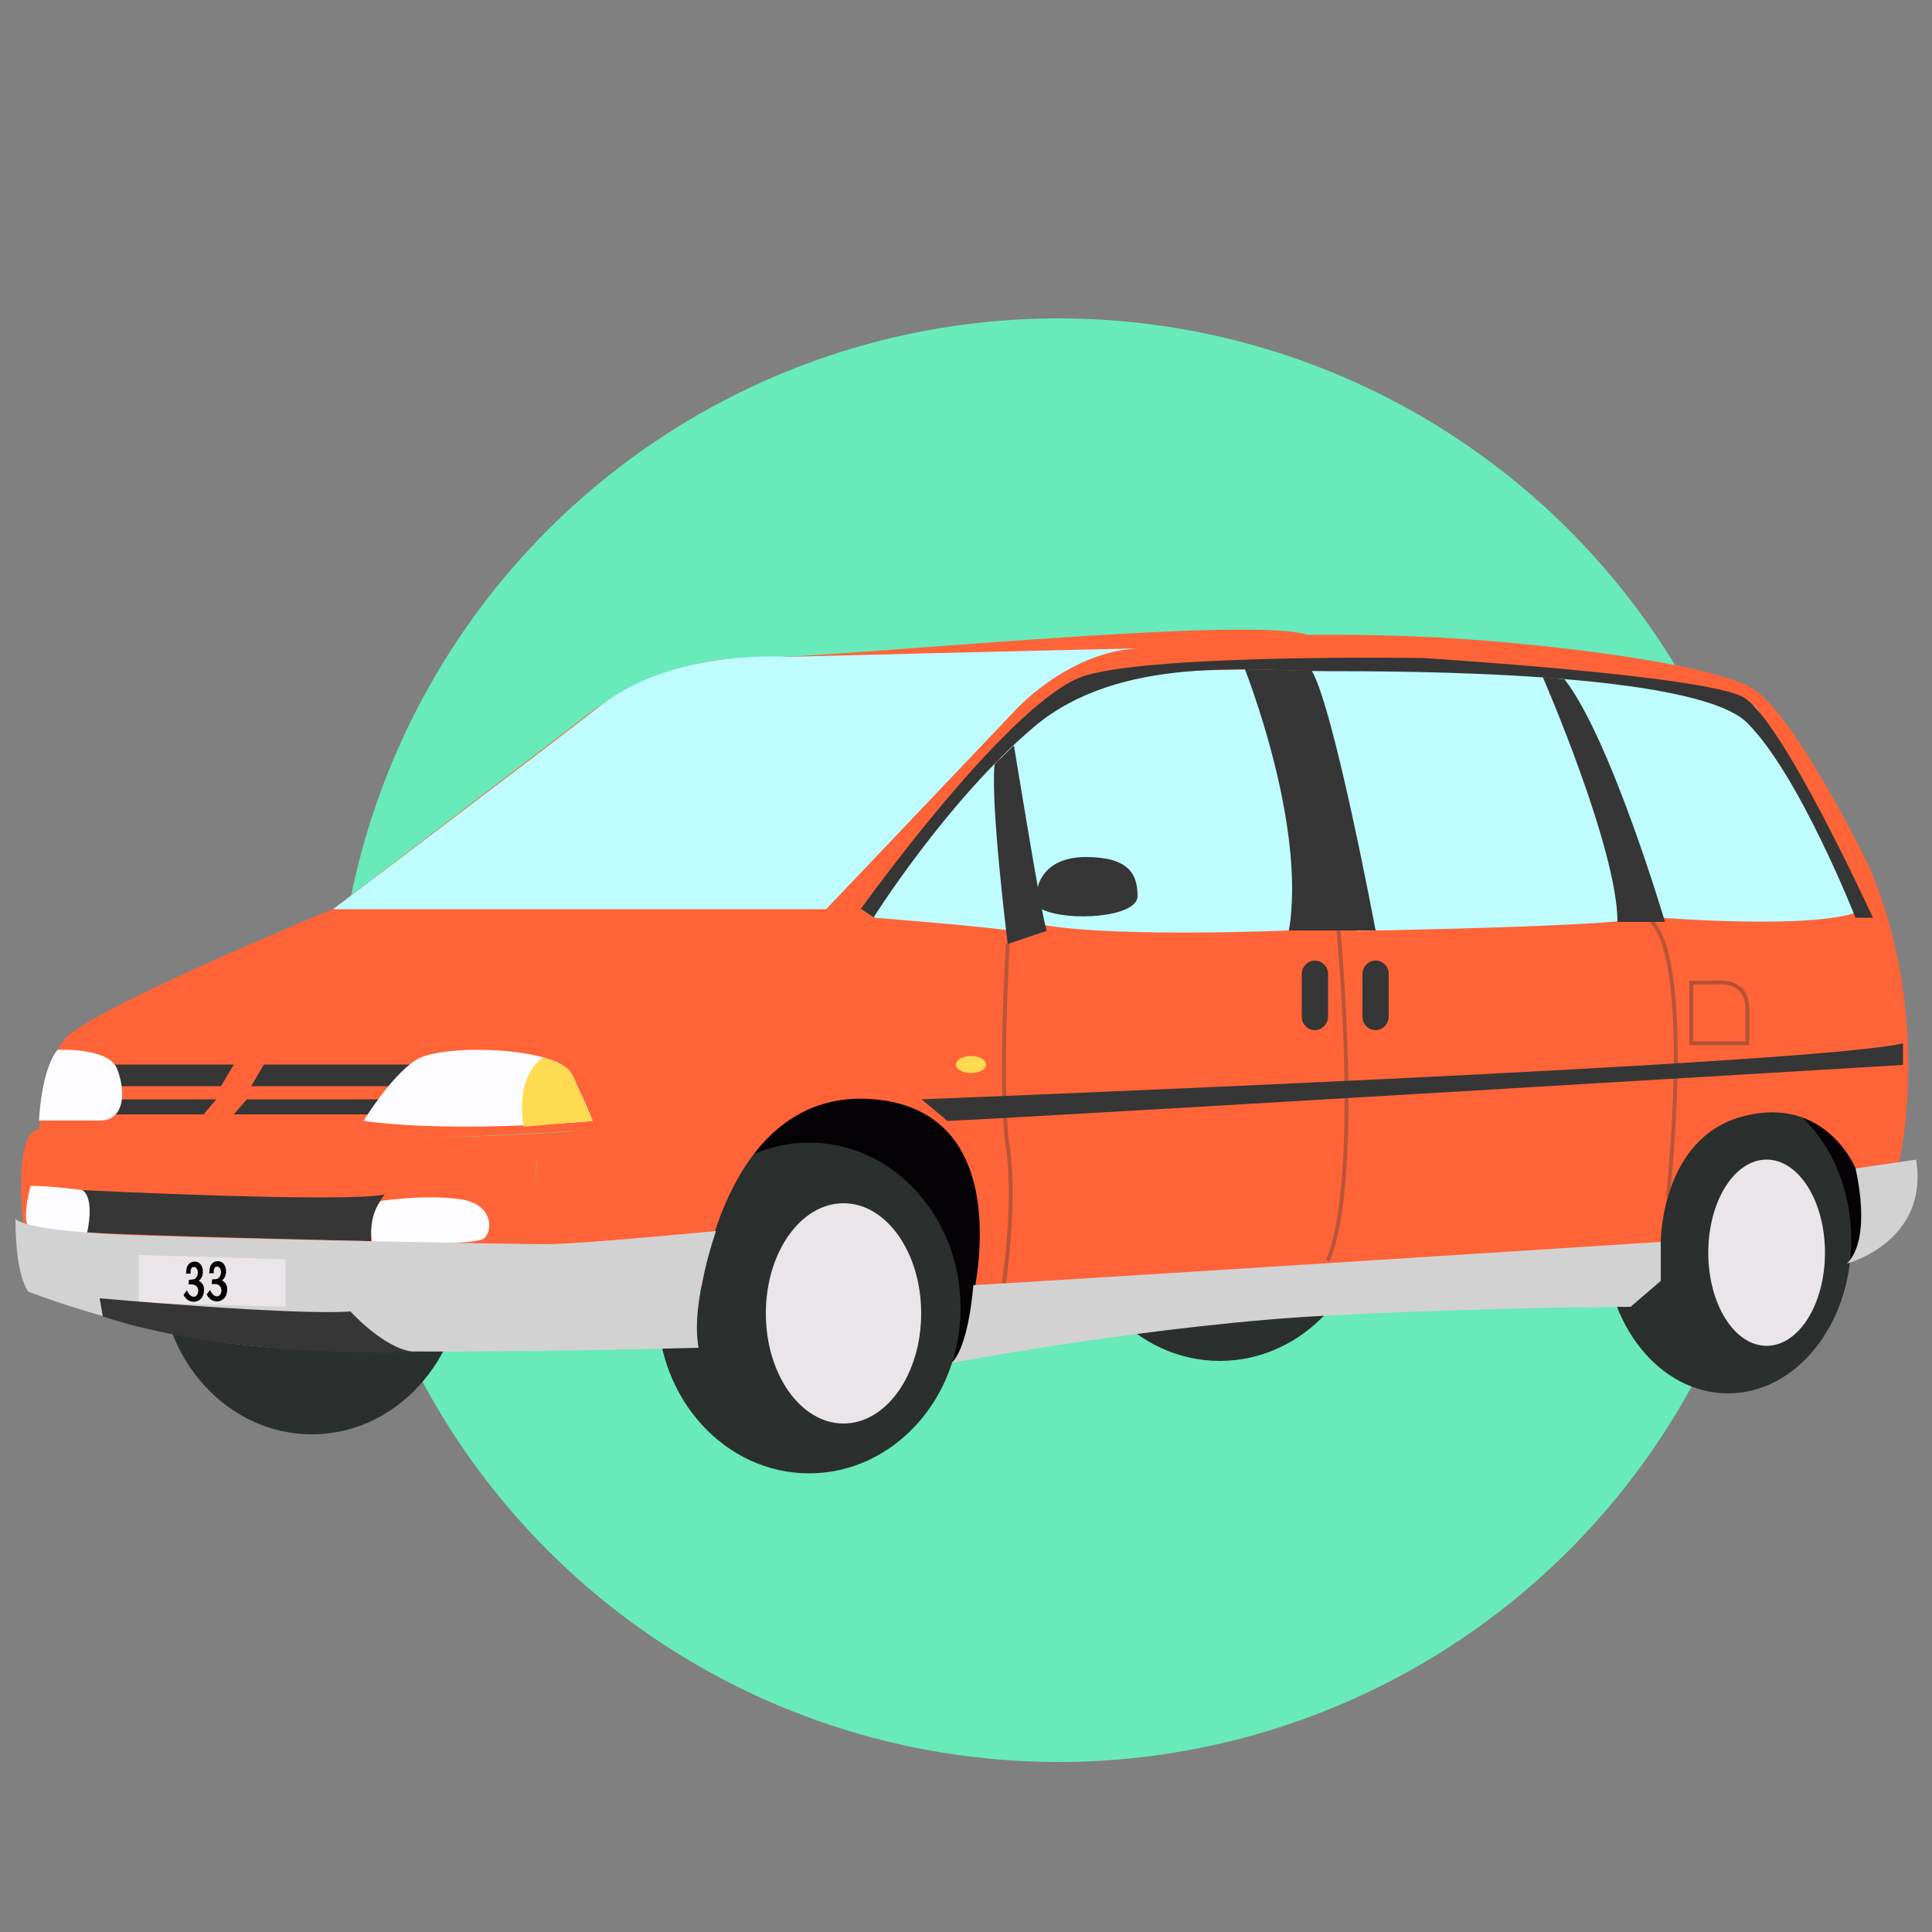 <?xml version="1.0" encoding="utf-8"?>
<!-- Generator: Adobe Illustrator 22.1.0, SVG Export Plug-In . SVG Version: 6.00 Build 0)  -->
<svg version="1.1" id="Calque_1" xmlns="http://www.w3.org/2000/svg" xmlns:xlink="http://www.w3.org/1999/xlink" x="0px" y="0px"
	 viewBox="0 0 500 500" style="enable-background:new 0 0 500 500;" xml:space="preserve">
<rect x="0" y="0" width="500" height="500" fill="#808080" stroke="none"/>
<style type="text/css">
	.st0{fill:#68EABA;}
	.st1{fill:#040204;}
	.st2{fill:#2B2F2E;}
	.st3{fill:#EAE5E8;}
	.st4{fill:#FF6438;}
	.st5{fill:#D2D2D2;}
	.st6{fill:#363636;}
	.st7{fill:#FDFCFE;}
	.st8{fill:#BFFCFF;}
	.st9{opacity:0.34;fill:none;stroke:#363636;stroke-miterlimit:10;}
	.st10{fill:#FFDB52;}
	.st11{opacity:0.34;fill:none;stroke:#2B2F2E;stroke-miterlimit:10;}
</style>
<circle class="st0" cx="273.9" cy="269.2" r="186.8"/>
<path class="st1" d="M246.3,352.7l-70.2-3.8l-0.3-47.7l24.6-23.5l44.8-3.4c0,0,13.4,10.1,13.4,12.3s2.7,21.7,3,22.6
	c0.3,0.9-1.9,32.2-1.9,32.2L246.3,352.7z"/>
<path class="st1" d="M420,338.2l57.9-11.2c0,0,9-7.8,10.1-9c1.1-1.1-2.2-24.6-5.6-25.7c-3.4-1.1-16.8-10.1-20.1-10.1
	s-7.8-5.6-19,1.1s-22.4,6.7-22.4,14.5s-2.2,21.3-2.2,21.3L420,338.2z"/>
<ellipse class="st2" cx="209.4" cy="338.5" rx="39.2" ry="42.8"/>
<ellipse class="st2" cx="447.2" cy="320.9" rx="31.9" ry="39.7"/>
<ellipse class="st3" cx="218.3" cy="339.9" rx="20.1" ry="28.5"/>
<ellipse class="st3" cx="457.2" cy="324.2" rx="15.1" ry="24.1"/>
<ellipse class="st2" cx="315.7" cy="309.4" rx="39.2" ry="42.8"/>
<path class="st4" d="M429.8,321.4c0,0,0-26.9,21.3-32.5s29.1,13.4,29.1,13.4l10.1,5.6l1.2-7.2c0,0,8.9-37.6-7.9-76.7
	c0,0-19-39.2-30.2-45.9s-58.2-12.3-87.3-13.4c-29.1-1.1-77.2-1.1-94,11.2s-58.2,59.3-58.2,59.3s-43.6,20.1-67.1,35.8
	c0,0,6.2,14,7.3,20.7c0,0-10.6,0.6-14,6.2c-3.4,5.6-2.2,34.7-2.2,34.7h43.8c0,0,6.5-51.5,44.6-48.1c38,3.4,25.2,52.6,25.2,52.6h66.5
	L429.8,321.4z"/>
<ellipse class="st2" cx="80.7" cy="328.4" rx="39.2" ry="42.8"/>
<path class="st5" d="M251.9,332.6c0,0-1.1,15.7-5.6,20.1c0,0,53.7-10.1,98.5-12.3c44.8-2.2,77.2-2.2,77.2-2.2l7.8-6.7v-10.1
	C429.8,321.4,289.9,330.4,251.9,332.6z"/>
<path class="st5" d="M480.2,302.4c0,0,4.5,17.9-2.2,24.6c0,0,21.3-5.6,17.9-26.9L480.2,302.4z"/>
<path class="st4" d="M10.2,292.3c0,0,69.4,5.6,145.5,0c0,0-16.4-0.3-17.1,11c-0.8,11.3-0.9,21.6-0.9,21.6s-105.7,6.6-131.7-8.6
	C5.9,316.4,3.4,292.3,10.2,292.3z"/>
<path class="st6" d="M21.3,308c0,0,68.3,3.4,78.3,1.1c0,0-3.8,4-3.6,12.1c0,0-64.1-1.5-73.9-2.3C22.2,318.9,24.7,311.3,21.3,308z"/>
<path class="st4" d="M10.2,292.3c0,0,0-15.7,6.7-23.5s69.4-33.6,69.4-33.6l66-50.4c0,0,17.9-14.5,41.4-14.5s127.6-11,144.4-6.1
	l-182.4,128C155.6,292.3,61.6,299,10.2,292.3z"/>
<polygon class="st6" points="25.8,275.5 60.5,275.5 57.2,281.1 25.8,281.1 "/>
<polygon class="st6" points="68.3,275.5 65,281.1 105.3,281.1 112,275.5 "/>
<path class="st7" d="M98.5,310.8c0,0-3.3,3.9-2.2,10.7c0,0,26.9,1.1,29.1-1.1c2.2-2.2,2.2-9-6.7-10.1
	C109.8,309.1,98.5,310.8,98.5,310.8z"/>
<path class="st7" d="M21.3,308c0,0-7.8-1.1-13.4-1.1c0,0-1.9,7.1-0.9,9.7c0.9,2.6,15.5,2.6,15.5,2.6S24.7,310.2,21.3,308z"/>
<path class="st8" d="M294.8,167.8c0,0-37.7,0.8-91.3,2.2c0,0-28.9-2.2-47.9,12.5s-69.4,52.8-69.4,52.8h127.6l48.4-50.9
	C262.2,184.3,276.3,168.5,294.8,167.8z"/>
<path class="st6" d="M238.5,284.5c0,0,231.7-9,254-14.5v5.6c0,0-222.7,13.4-247.3,14.5L238.5,284.5z"/>
<path class="st9" d="M427.3,238.6c0,0,10.7,4.8,4.4,71.2"/>
<path class="st9" d="M346.4,240.8c0,0,6.2,64.8-2.8,85.5"/>
<path class="st9" d="M260.8,244.2c0,0-2.2,38,0,52.6s-1,35.3-1,35.3"/>
<ellipse class="st10" cx="251.3" cy="275.5" rx="3.9" ry="2.2"/>
<path class="st11" d="M437.7,254.3h6.7c0,0,7.8-1.1,7.8,6.7s0,9,0,9h-14.5V254.3z"/>
<path class="st8" d="M257.5,196.1c0,0-29.1,30.2-31.3,41.4c0,0,28,2.2,35.8,3.4S257.5,196.1,257.5,196.1z"/>
<path class="st8" d="M264.4,237.5l-6-44.6l23.7-15.8l19-3.4l22.9-0.5c0,0,16.2,39.6,9.5,67.6c0,0-50.4,2.2-67.1-2.2"/>
<path class="st8" d="M338.1,171.5l13.1,69.4c0,0,67.4-1.1,74.1-3.4l-26-64.2L338.1,171.5z"/>
<path class="st8" d="M429.8,237.5c0,0,42.5,3.4,52.6-2.2c0,0-26.1-52.8-28.7-52.7s-36.8-7.2-36.8-7.2l-15.1-2.1l9,22.8l16.8,41.4
	H429.8z"/>
<path class="st6" d="M340.3,266.6L340.3,266.6c-1.8,0-3.4-1.5-3.4-3.4V252c0-1.8,1.5-3.4,3.4-3.4l0,0c1.8,0,3.4,1.5,3.4,3.4v11.2
	C343.6,265.1,342.1,266.6,340.3,266.6z"/>
<path class="st6" d="M356,266.6L356,266.6c-1.8,0-3.4-1.5-3.4-3.4V252c0-1.8,1.5-3.4,3.4-3.4l0,0c1.8,0,3.4,1.5,3.4,3.4v11.2
	C359.3,265.1,357.8,266.6,356,266.6z"/>
<polygon class="st6" points="21.3,284.5 56,284.5 52.7,288.4 21.3,288.4 "/>
<polygon class="st6" points="63.9,284.5 60.5,288.4 100.8,288.4 107.5,284.5 "/>
<path class="st7" d="M94.1,290.1c0,0,6.7-11.2,13.4-15.7c6.7-4.5,36.9-3.4,40.3,3.4c3.4,6.7,5.6,12.3,5.6,12.3
	S118.7,293.4,94.1,290.1z"/>
<path class="st7" d="M14.9,271.7c0,0,13.2-0.7,15.4,4.9c2.2,5.6,2.2,13.4-4.5,13.4s-15.7,0-15.7,0S10.6,276.9,14.9,271.7z"/>
<path class="st10" d="M140.7,273.7c0,0-7.4,3.7-5.2,17.9c0,0,16.8-1.5,17.9-1.5l-4.1-9.2c0,0-0.9-3.7-3.5-5.1
	C143.3,274.4,140.7,273.7,140.7,273.7z"/>
<path class="st6" d="M222.8,235.2c0,0,39.2-54.8,58.2-60.4c19-5.6,87.3-4.5,87.3-4.5s72.7,4.5,82.8,10.1
	c10.1,5.6,33.6,57.1,33.6,57.1h-4.5c0,0-14.5-36.9-28-50.4c-13.4-13.4-89.5-13.4-108.6-13.4s-53.7-4.5-76.1,14.5
	s-41.4,49.2-41.4,49.2L222.8,235.2z"/>
<path class="st6" d="M333.6,240.8H356c0,0-10.7-57.2-16.5-67.2l-17.3-0.4C322.1,173.2,338.1,212.9,333.6,240.8z"/>
<path class="st6" d="M399.3,175.3c0,0,19.3,44.3,19.3,63.3h12.3c0,0-14-47.4-26-62.8L399.3,175.3z"/>
<path class="st6" d="M262.4,192.9c0,0,7.4,45.7,8.5,48l-10.1,3.4c0,0-4.5-35.9-3.4-46.5L262.4,192.9z"/>
<path class="st6" d="M263.1,229.6h5.5c0,0,1.2-7.8,12.4-7.8s13.4,4.5,13.4,10.1s-18.2,6.7-24.8,3.4h-6.6V229.6z"/>
<path class="st5" d="M4,315.3c0,0,0,3.4,34.7,4.5c34.7,1.1,95.1,2.2,103,2.2c7.8,0,43.6-3.4,43.6-3.4s-6.7,19-4.5,30.2
	c0,0-77.2,2.2-109.7,0S7.4,334.3,7.4,334.3S4,330.9,4,315.3z"/>
<polygon class="st3" points="35.9,324.8 35.9,337.1 73.9,338.2 73.9,325.9 "/>
<path class="st6" d="M25.8,336c0,0,50.4,4.5,64.9,3.4c0,0,9.8,10.9,17.8,10.5c0,0-47.5,2.1-81.9-9.2L25.8,336z"/>
<g>
	<path d="M48.2,329.1c0-0.4,0.1-0.8,0.2-1.2c0.1-0.3,0.3-0.6,0.5-0.8c0.4-0.4,0.9-0.6,1.4-0.6c0.7,0,1.2,0.2,1.6,0.7
		c0.4,0.5,0.6,1.1,0.6,1.9c0,1.1-0.4,1.9-1.1,2.4c0.4,0.1,0.7,0.4,1,0.8c0.3,0.4,0.4,0.9,0.4,1.5c0,1-0.3,1.8-0.8,2.3
		c-0.5,0.5-1.1,0.8-1.8,0.8c-1.2,0-2.1-0.6-2.7-1.8l0.9-1.2c0.1,0.5,0.4,0.9,0.7,1.2c0.4,0.4,0.7,0.5,1.1,0.5c0.3,0,0.6-0.2,0.8-0.5
		c0.2-0.3,0.3-0.7,0.3-1.1c0-0.3-0.1-0.5-0.2-0.8c-0.3-0.5-0.8-0.8-1.6-0.8c0,0-0.1,0-0.1,0l-0.6,0l0.1-1.2c0.4,0,0.8,0,1.1-0.1
		c0.3,0,0.6-0.2,0.8-0.5c0.2-0.3,0.4-0.7,0.4-1.3c0-0.4-0.1-0.7-0.3-1c-0.2-0.3-0.4-0.4-0.8-0.4c-0.3,0-0.5,0.1-0.6,0.4
		c-0.1,0.2-0.2,0.5-0.2,0.7c0,0.3,0,0.5,0.1,0.6l-1.3,0C48.2,329.3,48.2,329.2,48.2,329.1z"/>
	<path d="M54.2,329c0-0.4,0.1-0.8,0.2-1.2c0.1-0.3,0.3-0.6,0.5-0.8c0.4-0.4,0.9-0.6,1.4-0.6c0.7,0,1.2,0.2,1.6,0.7
		c0.4,0.5,0.6,1.1,0.6,1.9c0,1.1-0.4,1.9-1.1,2.4c0.4,0.1,0.7,0.4,1,0.8c0.3,0.4,0.4,0.9,0.4,1.5c0,1-0.3,1.8-0.8,2.3
		c-0.5,0.5-1.1,0.8-1.8,0.8c-1.2,0-2.1-0.6-2.7-1.8l0.9-1.2c0.1,0.5,0.4,0.9,0.7,1.2c0.4,0.4,0.7,0.5,1.1,0.5c0.3,0,0.6-0.2,0.8-0.5
		c0.2-0.3,0.3-0.7,0.3-1.1c0-0.3-0.1-0.5-0.2-0.8c-0.3-0.5-0.8-0.8-1.6-0.8c0,0-0.1,0-0.1,0l-0.6,0l0.1-1.2c0.4,0,0.8,0,1.1-0.1
		c0.3,0,0.6-0.2,0.8-0.5c0.2-0.3,0.4-0.7,0.4-1.3c0-0.4-0.1-0.7-0.3-1c-0.2-0.3-0.4-0.4-0.8-0.4c-0.3,0-0.5,0.1-0.6,0.4
		c-0.1,0.2-0.2,0.5-0.2,0.7c0,0.3,0,0.5,0.1,0.6l-1.3,0C54.2,329.3,54.2,329.1,54.2,329z"/>
</g>
</svg>
